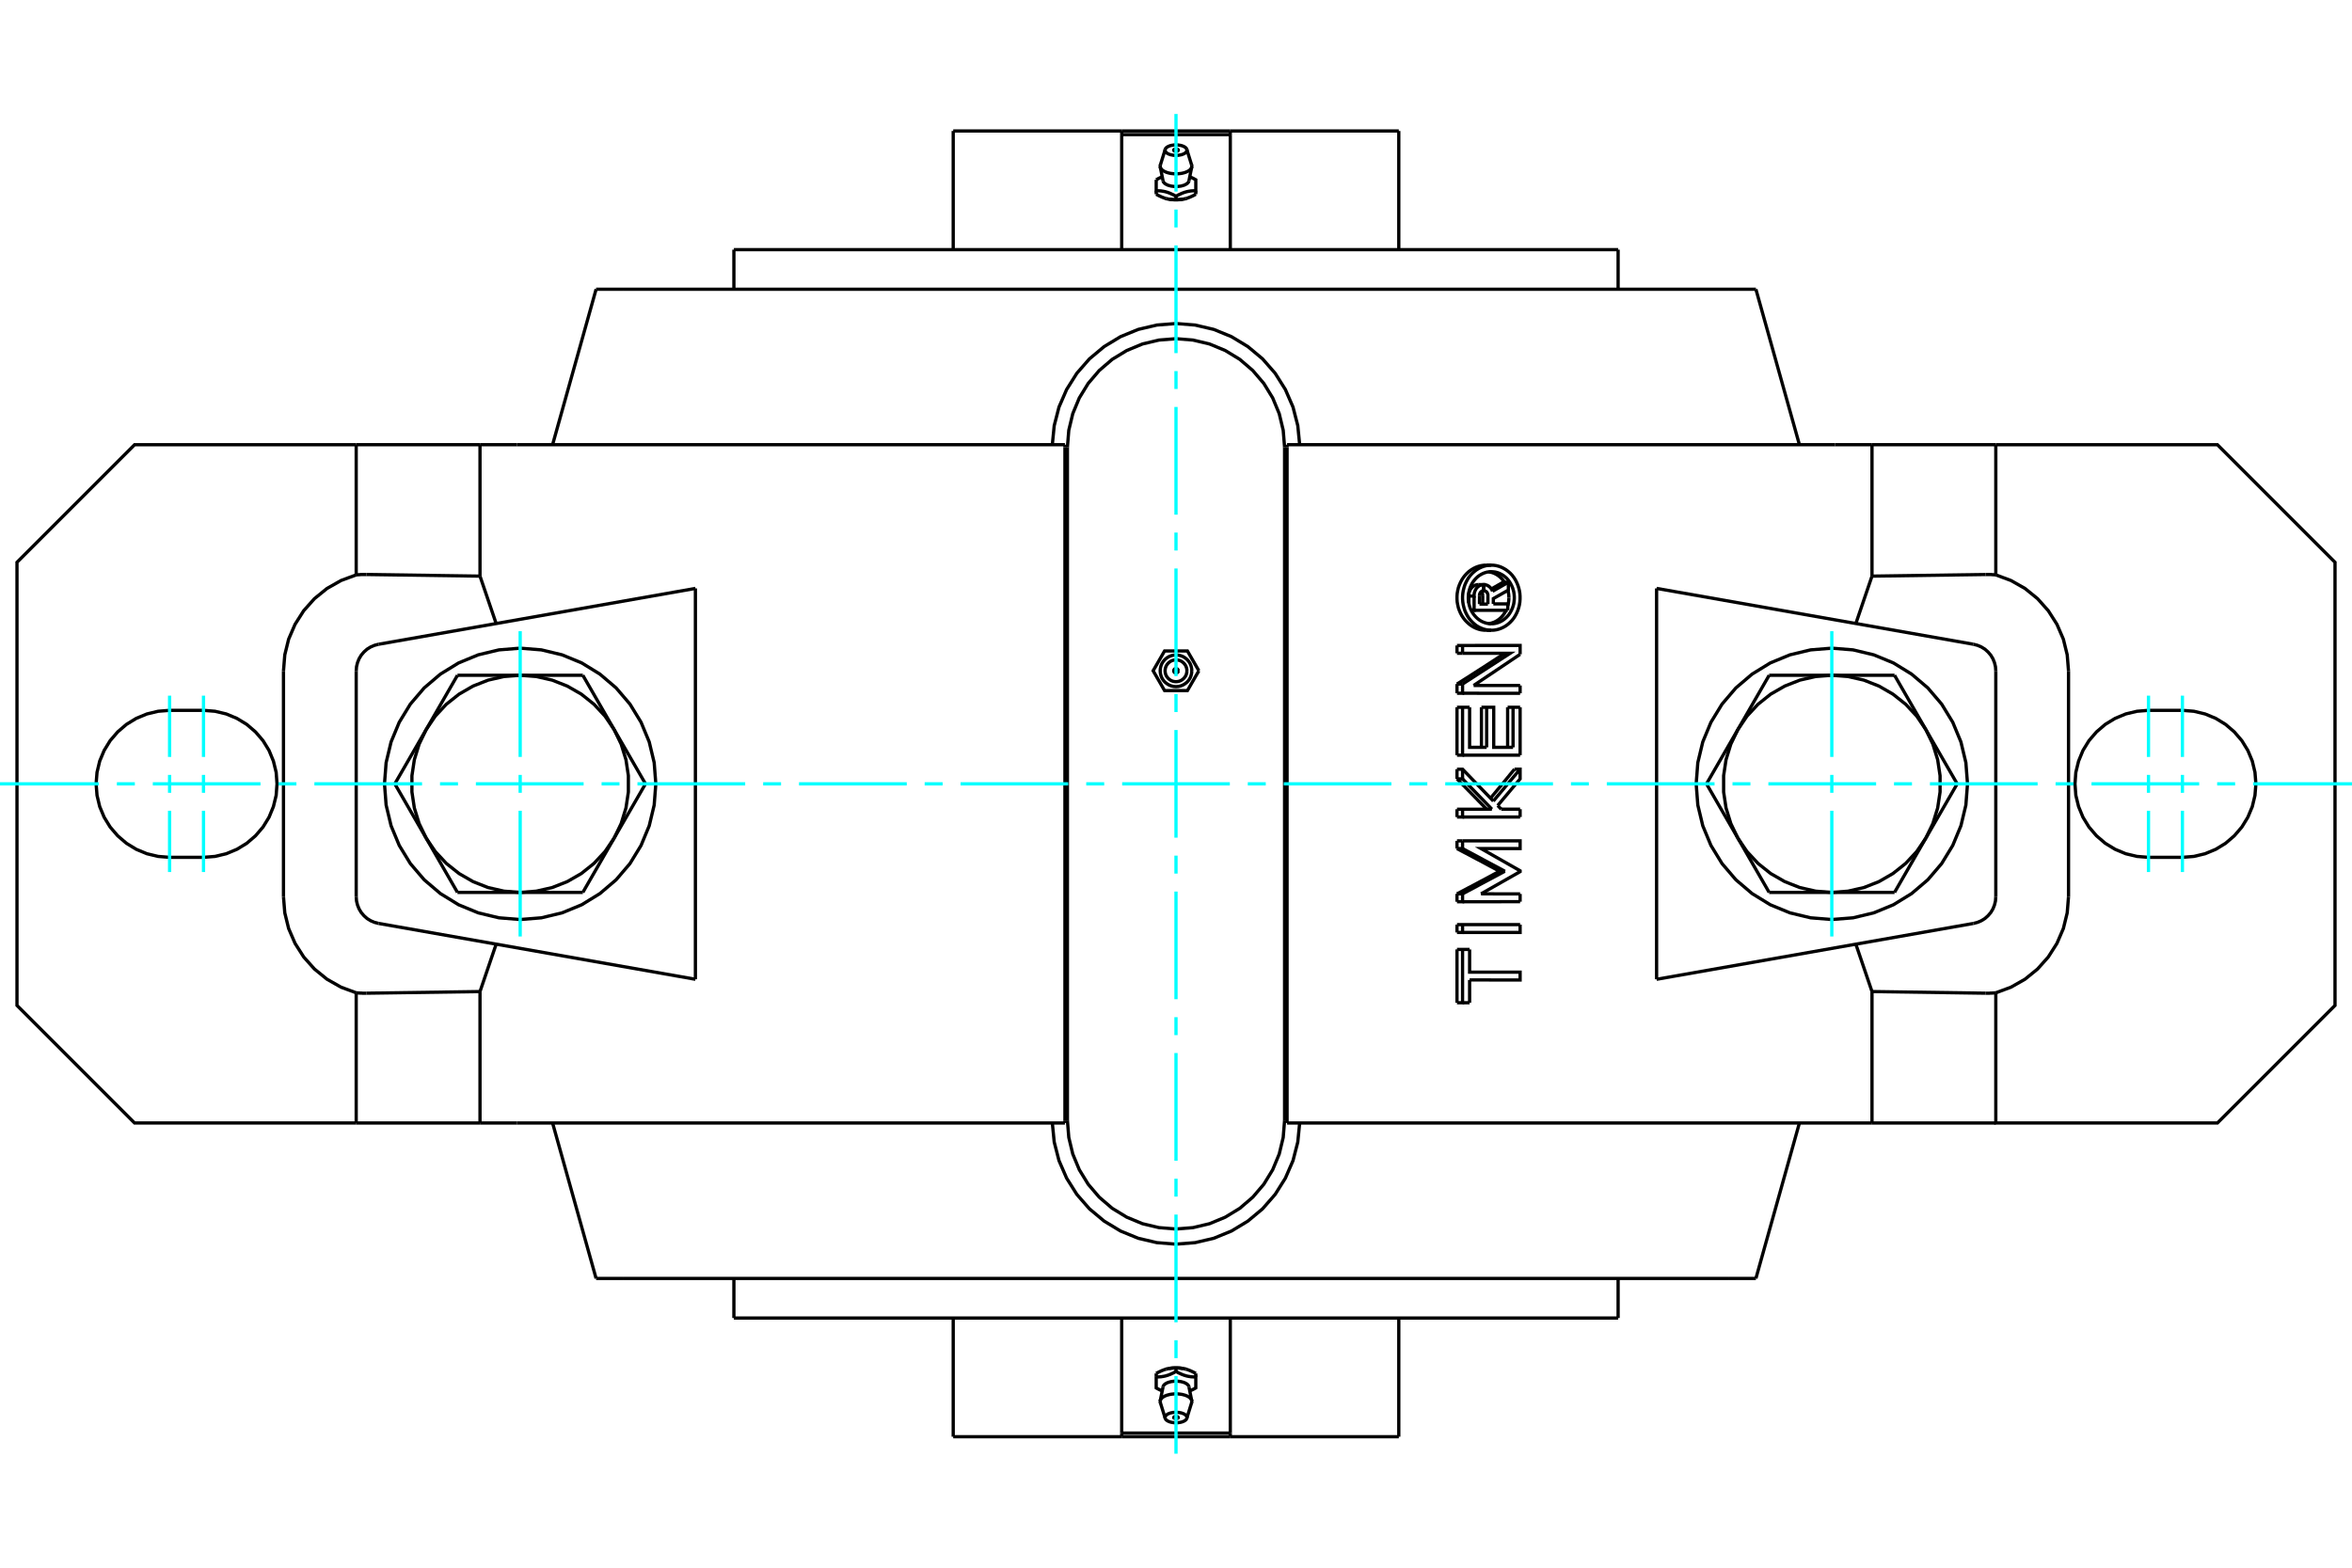 <?xml version="1.0" standalone="no"?>
<!DOCTYPE svg PUBLIC "-//W3C//DTD SVG 1.1//EN"
	"http://www.w3.org/Graphics/SVG/1.1/DTD/svg11.dtd">
<svg xmlns="http://www.w3.org/2000/svg" height="100%" width="100%" viewBox="0 0 36000 24000">
	<rect x="-1800" y="-1200" width="39600" height="26400" style="fill:#FFF"/>
	<g style="fill:none; fill-rule:evenodd" transform="matrix(1 0 0 1 0 0)">
		<g style="fill:none; stroke:#000; stroke-width:50; shape-rendering:geometricPrecision">
			<polyline points="19662,6847 19641,6587 19580,6333 19480,6092 19344,5870 19175,5672 18977,5502 18754,5366 18513,5266 18260,5206 18000,5185 17740,5206 17487,5266 17246,5366 17023,5502 16825,5672 16656,5870 16520,6092 16420,6333 16359,6587 16338,6847"/>
			<line x1="16338" y1="17153" x2="16338" y2="6847"/>
			<polyline points="16338,17153 16359,17413 16420,17667 16520,17908 16656,18130 16825,18328 17023,18498 17246,18634 17487,18734 17740,18794 18000,18815 18260,18794 18513,18734 18754,18634 18977,18498 19175,18328 19344,18130 19480,17908 19580,17667 19641,17413 19662,17153"/>
			<line x1="19662" y1="6847" x2="19662" y2="17153"/>
			<line x1="9533" y1="4428" x2="9124" y2="4428"/>
			<line x1="26467" y1="4428" x2="9533" y2="4428"/>
			<line x1="26876" y1="4428" x2="26467" y2="4428"/>
			<line x1="26467" y1="19572" x2="26876" y2="19572"/>
			<line x1="9533" y1="19572" x2="26467" y2="19572"/>
			<line x1="9124" y1="19572" x2="9533" y2="19572"/>
			<line x1="22645" y1="9248" x2="22774" y2="9248"/>
			<line x1="22645" y1="9118" x2="22645" y2="9248"/>
			<polyline points="22709,9043 22706,9043 22703,9043 22700,9044 22697,9044 22694,9045 22691,9046 22689,9047 22686,9048 22683,9049 22681,9051 22678,9052 22676,9054 22673,9056 22671,9058 22669,9060 22666,9062 22664,9064 22662,9067 22660,9069 22658,9072 22657,9074 22655,9077 22654,9080 22652,9083 22651,9086 22650,9089 22649,9092 22648,9095 22647,9098 22647,9101 22646,9105 22646,9108 22645,9111 22645,9114 22645,9118"/>
			<polyline points="22628,8950 22709,8950 22709,9043"/>
			<polyline points="22481,9126 22481,9118 22481,9111 22482,9103 22482,9096 22483,9088 22485,9081 22486,9073 22488,9066 22490,9058 22493,9051 22496,9044 22499,9037 22503,9030 22506,9023 22510,9017 22515,9011 22519,9005 22524,9000 22528,8995 22533,8990 22539,8985 22544,8980 22550,8976 22556,8972 22562,8968 22568,8965 22575,8962 22581,8959 22588,8956 22595,8954 22602,8953 22608,8952 22615,8951 22622,8950 22628,8950"/>
			<polyline points="22481,9126 22563,9126 22563,9118 22563,9110 22563,9103 22564,9095 22565,9087 22566,9080 22568,9072 22570,9065 22572,9058 22575,9051 22578,9044 22581,9037 22584,9030 22588,9024 22592,9017 22596,9011 22600,9005 22605,9000 22610,8994 22615,8989 22620,8984 22626,8980 22631,8976 22637,8972 22643,8968 22649,8965 22656,8962 22662,8959 22668,8957 22675,8955 22682,8953 22688,8952 22695,8951 22702,8950 22709,8950"/>
			<line x1="22481" y1="9232" x2="22481" y2="9126"/>
			<polyline points="22518,9343 22563,9343 22563,9126"/>
			<line x1="23078" y1="9343" x2="22563" y2="9343"/>
			<line x1="23078" y1="9245" x2="23078" y2="9343"/>
			<line x1="22857" y1="9245" x2="23078" y2="9245"/>
			<line x1="22694" y1="9248" x2="22695" y2="9116"/>
			<line x1="22774" y1="9248" x2="22774" y2="9116"/>
			<polyline points="22695,9116 22694,9114 22694,9112 22694,9110 22694,9109 22694,9107 22694,9105 22693,9103 22693,9101 22693,9099 22692,9097 22692,9096 22691,9094 22691,9092 22690,9090 22690,9088 22689,9087 22688,9085 22688,9083 22687,9081 22686,9080 22685,9078 22684,9076 22683,9075 22682,9073 22681,9072 22680,9070 22679,9069 22678,9067 22677,9066 22676,9065 22675,9063 22674,9062 22672,9061 22671,9060 22670,9059"/>
			<polyline points="22774,9116 22774,9113 22774,9110 22774,9106 22773,9103 22773,9100 22772,9097 22771,9094 22770,9091 22769,9088 22768,9085 22767,9082 22765,9079 22764,9076 22762,9073 22761,9071 22759,9068 22757,9066 22755,9064 22753,9061 22751,9059 22748,9057 22746,9055 22744,9054 22741,9052 22739,9051 22736,9049 22733,9048 22731,9047 22728,9046 22725,9045 22722,9044 22719,9044 22717,9043 22714,9043 22711,9043"/>
			<polyline points="22709,9043 22711,9043 22711,8950"/>
			<polyline points="22709,8950 22711,8950 22716,8950 22721,8950 22726,8951 22730,8951 22735,8952 22740,8953 22745,8955 22750,8956 22754,8958 22759,8959 22764,8961 22768,8963 22772,8966 22777,8968 22781,8971 22785,8974 22790,8976 22794,8980 22798,8983 22801,8986 22805,8990 22809,8993 22812,8997 22816,9001 22819,9005 22822,9009 22826,9014 22828,9018 22831,9023 22834,9027 22837,9032 22839,9037 22841,9042 22843,9047 22845,9052"/>
			<polyline points="22827,9017 22833,9014 22838,9011 22843,9008 22848,9005 22853,9002 22858,8999 22863,8996 22868,8993 22873,8990 22878,8987 22884,8984 22889,8981 22894,8979 22899,8976 22904,8973 22909,8970 22914,8967 22919,8964 22924,8961 22929,8958 22934,8955 22940,8952 22945,8949 22950,8946 22955,8943 22960,8941 22965,8938 22970,8935 22975,8932 22980,8929 22985,8926 22990,8923 22995,8920 23000,8917 23005,8914"/>
			<line x1="22845" y1="9052" x2="23087" y2="8914"/>
			<polyline points="23005,8914 23087,8914 23087,9033 22857,9164 22857,9245"/>
			<polyline points="22301,10828 22386,10828 22494,10828"/>
			<line x1="22301" y1="11561" x2="22301" y2="10828"/>
			<polyline points="22301,11561 22386,11561 22386,10828"/>
			<line x1="23267" y1="11561" x2="22386" y2="11561"/>
			<line x1="23267" y1="10828" x2="23267" y2="11561"/>
			<polyline points="23076,10828 23159,10828 23267,10828"/>
			<line x1="23076" y1="11441" x2="23076" y2="10828"/>
			<line x1="23159" y1="11441" x2="23159" y2="10828"/>
			<polyline points="22494,10828 22494,11441 22755,11441"/>
			<line x1="22675" y1="11441" x2="22675" y2="10828"/>
			<line x1="22755" y1="11441" x2="22755" y2="10828"/>
			<polyline points="22675,10828 22755,10828 22863,10828 22863,11441 23159,11441"/>
			<line x1="22301" y1="12991" x2="22301" y2="12873"/>
			<polyline points="22301,12991 22386,12991 22386,12873"/>
			<line x1="22301" y1="12873" x2="22386" y2="12873"/>
			<polyline points="22952,13338 22934,13328 22915,13318 22897,13308 22879,13298 22860,13288 22842,13278 22824,13269 22805,13259 22787,13249 22768,13239 22750,13229 22731,13219 22713,13209 22694,13199 22676,13189 22657,13179 22639,13169 22620,13160 22601,13150 22583,13140 22564,13130 22545,13120 22527,13110 22508,13100 22489,13090 22470,13080 22452,13070 22433,13061 22414,13051 22395,13041 22376,13031 22357,13021 22339,13011 22320,13001 22301,12991"/>
			<polyline points="22952,13338 23033,13338 22386,12991"/>
			<polyline points="22301,13684 22320,13675 22339,13665 22357,13655 22376,13645 22395,13635 22414,13625 22433,13615 22452,13605 22470,13595 22489,13585 22508,13576 22527,13566 22545,13556 22564,13546 22583,13536 22601,13526 22620,13516 22639,13506 22657,13496 22676,13486 22694,13477 22713,13467 22731,13457 22750,13447 22768,13437 22787,13427 22805,13417 22824,13407 22842,13397 22860,13387 22879,13377 22897,13368 22915,13358 22934,13348 22952,13338"/>
			<polyline points="22301,13684 22386,13684 23033,13338"/>
			<line x1="22301" y1="13805" x2="22301" y2="13684"/>
			<polyline points="22301,13805 22386,13805 22386,13684"/>
			<line x1="23267" y1="13804" x2="22386" y2="13805"/>
			<line x1="23267" y1="13685" x2="23267" y2="13804"/>
			<line x1="22669" y1="13684" x2="23267" y2="13685"/>
			<polyline points="22386,12873 23267,12873 23267,12991 22669,12991 23267,13331 23267,13344 22669,13684"/>
			<polyline points="22301,14535 22386,14535 22494,14535"/>
			<line x1="22301" y1="15351" x2="22301" y2="14535"/>
			<polyline points="22301,15351 22386,15351 22386,14535"/>
			<line x1="22494" y1="15351" x2="22386" y2="15351"/>
			<line x1="22494" y1="15002" x2="22494" y2="15351"/>
			<polyline points="22494,14535 22494,14883 23267,14883 23267,15003 22494,15002"/>
			<polyline points="22301,14155 22386,14155 23267,14155"/>
			<line x1="22301" y1="14275" x2="22301" y2="14155"/>
			<polyline points="22301,14275 22386,14275 22386,14155"/>
			<polyline points="23267,14155 23267,14275 22386,14275"/>
			<polyline points="22301,12389 22386,12389 22835,12388"/>
			<line x1="22301" y1="12508" x2="22301" y2="12389"/>
			<polyline points="22301,12508 22386,12508 22386,12389"/>
			<line x1="23267" y1="12508" x2="22386" y2="12508"/>
			<line x1="23267" y1="12388" x2="23267" y2="12508"/>
			<line x1="22978" y1="12388" x2="23267" y2="12388"/>
			<line x1="22924" y1="12332" x2="22978" y2="12388"/>
			<polyline points="22755,12388 22742,12375 22729,12362 22716,12349 22704,12335 22691,12322 22678,12309 22665,12295 22652,12282 22639,12269 22626,12256 22613,12242 22601,12229 22588,12216 22575,12203 22562,12189 22549,12176 22536,12163 22523,12150 22510,12136 22497,12123 22484,12110 22471,12097 22458,12083 22445,12070 22432,12057 22419,12043 22406,12030 22392,12017 22379,12004 22366,11990 22353,11977 22340,11964 22327,11951 22314,11937 22301,11924"/>
			<line x1="22835" y1="12388" x2="22386" y2="11924"/>
			<line x1="22301" y1="11924" x2="22386" y2="11924"/>
			<line x1="22301" y1="11924" x2="22301" y2="11776"/>
			<line x1="22386" y1="11924" x2="22386" y2="11776"/>
			<polyline points="22301,11776 22386,11776 22857,12264"/>
			<polyline points="22815,12219 22825,12207 22836,12194 22846,12181 22857,12168 22868,12156 22878,12143 22889,12130 22899,12118 22910,12105 22920,12092 22931,12080 22941,12067 22952,12054 22962,12042 22973,12029 22983,12016 22994,12004 23004,11991 23015,11978 23025,11966 23036,11953 23046,11940 23056,11928 23067,11915 23077,11902 23088,11890 23098,11877 23108,11864 23119,11851 23129,11839 23140,11826 23150,11813 23160,11801 23171,11788 23181,11775"/>
			<line x1="22857" y1="12264" x2="23267" y2="11775"/>
			<polyline points="23181,11775 23267,11775 23267,11924 22924,12332"/>
			<line x1="22301" y1="10613" x2="22301" y2="10472"/>
			<polyline points="22301,10613 22386,10613 22386,10472"/>
			<line x1="22301" y1="10472" x2="22386" y2="10472"/>
			<line x1="23267" y1="10614" x2="22386" y2="10613"/>
			<line x1="23267" y1="10494" x2="23267" y2="10614"/>
			<line x1="22556" y1="10494" x2="23267" y2="10494"/>
			<line x1="23267" y1="10017" x2="22556" y2="10494"/>
			<polyline points="22301,10472 22322,10459 22343,10446 22365,10432 22386,10419 22407,10405 22428,10392 22450,10378 22471,10365 22492,10351 22513,10338 22534,10324 22555,10311 22576,10297 22597,10284 22618,10270 22639,10257 22660,10243 22681,10230 22702,10217 22723,10203 22744,10190 22764,10176 22785,10163 22806,10149 22827,10136 22847,10122 22868,10109 22889,10095 22909,10082 22930,10068 22951,10055 22971,10041 22992,10028 23012,10014 23033,10001"/>
			<polyline points="22386,10472 23115,10001 22386,10001"/>
			<line x1="22301" y1="10001" x2="22386" y2="10001"/>
			<line x1="22301" y1="10001" x2="22301" y2="9882"/>
			<line x1="22386" y1="10001" x2="22386" y2="9882"/>
			<polyline points="22301,9882 22386,9882 23267,9881 23267,10017"/>
			<polyline points="22826,9649 22866,9647 22905,9641 22943,9631 22981,9617 23017,9600 23052,9579 23085,9554 23116,9526 23145,9495 23171,9462 23194,9425 23214,9387 23231,9347 23245,9305 23256,9262 23263,9218 23266,9173 23266,9128 23263,9084 23256,9040 23245,8997 23231,8955 23214,8915 23194,8876 23171,8840 23145,8806 23116,8775 23085,8748 23052,8723 23017,8702 22981,8684 22943,8670 22905,8660 22866,8654 22826,8652 22787,8654 22748,8660 22709,8670 22672,8684 22635,8702 22600,8723 22568,8748 22537,8775 22508,8806 22482,8840 22459,8876 22439,8915 22421,8955 22408,8997 22397,9040 22390,9084 22386,9128 22386,9173 22390,9218 22397,9262 22408,9305 22421,9347 22439,9387 22459,9425 22482,9462 22508,9495 22537,9526 22568,9554 22600,9579 22635,9600 22672,9617 22709,9631 22748,9641 22787,9647 22826,9649"/>
			<polyline points="22747,9649 22708,9647 22669,9642 22630,9632 22591,9618 22554,9600 22518,9578 22485,9553 22454,9525 22426,9496 22400,9463 22376,9427 22355,9388 22337,9347 22322,9304 22312,9260 22304,9216 22301,9172 22301,9129 22304,9085 22312,9041 22322,8997 22337,8955 22355,8914 22376,8875 22400,8839 22426,8806 22454,8776 22485,8748 22518,8724 22554,8702 22591,8684 22630,8670 22669,8660 22708,8654 22747,8652"/>
			<polyline points="22826,9550 22858,9548 22889,9543 22920,9535 22950,9524 22979,9510 23007,9493 23033,9473 23058,9451 23081,9426 23102,9399 23120,9370 23136,9340 23150,9308 23161,9274 23170,9240 23175,9204 23178,9169 23178,9133 23175,9097 23170,9062 23161,9028 23150,8994 23136,8962 23120,8931 23102,8902 23081,8875 23058,8850 23033,8828 23007,8808 22979,8792 22950,8777 22920,8766 22889,8758 22858,8754 22826,8752 22795,8754 22763,8758 22733,8766 22703,8777 22673,8792 22646,8808 22619,8828 22595,8850 22572,8875 22551,8902 22532,8931 22516,8962 22502,8994 22491,9028 22483,9062 22477,9097 22474,9133 22474,9169 22477,9204 22483,9240 22491,9274 22502,9308 22516,9340 22532,9370 22551,9399 22572,9426 22595,9451 22619,9473 22646,9493 22673,9510 22703,9524 22733,9535 22763,9543 22795,9548 22826,9550"/>
			<polyline points="23078,9274 23079,9271 23080,9267 23081,9264 23082,9260 23083,9257 23083,9253 23084,9250 23085,9246 23086,9243 23087,9239 23087,9236 23088,9232 23088,9228 23089,9225 23090,9221 23090,9218 23091,9214 23091,9211 23092,9207 23092,9204 23092,9200 23093,9196 23093,9193 23093,9189 23094,9186 23094,9182 23094,9179 23094,9175 23095,9172 23095,9168 23095,9165 23095,9161 23095,9158 23095,9154 23095,9151"/>
			<polyline points="22786,9547 22796,9546 22805,9544 22815,9542 22824,9540 22834,9537 22843,9534 22852,9531 22861,9528 22871,9524 22880,9520 22889,9515 22897,9511 22906,9506 22915,9501 22923,9495 22931,9490 22939,9484 22947,9478 22955,9471 22962,9465 22970,9458 22977,9451 22984,9444 22990,9437 22997,9429 23003,9422 23009,9414 23015,9406 23021,9397 23027,9389 23032,9380 23038,9371 23043,9362 23048,9352 23053,9343"/>
			<polyline points="23028,8914 23023,8907 23018,8900 23013,8892 23007,8886 23002,8879 22997,8872 22991,8866 22985,8860 22980,8853 22974,8847 22967,8841 22961,8836 22955,8830 22948,8825 22941,8819 22934,8814 22927,8809 22920,8804 22913,8800 22905,8795 22898,8791 22890,8787 22883,8783 22875,8780 22867,8776 22859,8773 22851,8770 22843,8767 22835,8765 22827,8763 22819,8761 22811,8759 22803,8757 22795,8756 22786,8755"/>
			<polyline points="23095,9151 23095,9148 23095,9144 23095,9141 23095,9138 23095,9135 23095,9131 23095,9128 23094,9125 23094,9122 23094,9118 23094,9115 23093,9112 23093,9109 23093,9105 23093,9102 23092,9099 23092,9096 23091,9092 23091,9089 23090,9086 23090,9082 23089,9079 23089,9076 23088,9073 23088,9069 23087,9066 23087,9063 23086,9059 23085,9056 23085,9053 23084,9050 23083,9046 23082,9043 23081,9040 23081,9037"/>
			<line x1="27079" y1="13662" x2="26600" y2="12831"/>
			<line x1="28038" y1="13662" x2="27079" y2="13662"/>
			<polyline points="26600,12831 26739,13036 26908,13218 27102,13373 27318,13497 27549,13588 27791,13643 28038,13662"/>
			<line x1="29477" y1="12831" x2="28998" y2="13662"/>
			<polyline points="28038,13662 28286,13643 28528,13588 28759,13497 28974,13373 29169,13218 29338,13036 29477,12831"/>
			<line x1="28998" y1="13662" x2="28038" y2="13662"/>
			<line x1="26120" y1="12000" x2="26600" y2="11169"/>
			<line x1="26600" y1="12831" x2="26120" y2="12000"/>
			<polyline points="26600,11169 26492,11393 26419,11630 26382,11876 26382,12124 26419,12370 26492,12607 26600,12831"/>
			<line x1="27079" y1="10338" x2="28038" y2="10338"/>
			<line x1="26600" y1="11169" x2="27079" y2="10338"/>
			<polyline points="28038,10338 27791,10357 27549,10412 27318,10503 27102,10627 26908,10782 26739,10964 26600,11169"/>
			<line x1="29477" y1="11169" x2="29957" y2="12000"/>
			<polyline points="29477,12831 29585,12607 29658,12370 29695,12124 29695,11876 29658,11630 29585,11393 29477,11169"/>
			<line x1="29957" y1="12000" x2="29477" y2="12831"/>
			<line x1="28038" y1="10338" x2="28998" y2="10338"/>
			<polyline points="29477,11169 29338,10964 29169,10782 28974,10627 28759,10503 28528,10412 28286,10357 28038,10338"/>
			<line x1="28998" y1="10338" x2="29477" y2="11169"/>
			<line x1="8921" y1="10338" x2="9400" y2="11169"/>
			<line x1="7962" y1="10338" x2="8921" y2="10338"/>
			<polyline points="9400,11169 9261,10964 9092,10782 8898,10627 8682,10503 8451,10412 8209,10357 7962,10338"/>
			<line x1="6523" y1="11169" x2="7002" y2="10338"/>
			<polyline points="7962,10338 7714,10357 7472,10412 7241,10503 7026,10627 6831,10782 6662,10964 6523,11169"/>
			<line x1="7002" y1="10338" x2="7962" y2="10338"/>
			<line x1="9880" y1="12000" x2="9400" y2="12831"/>
			<line x1="9400" y1="11169" x2="9880" y2="12000"/>
			<polyline points="9400,12831 9508,12607 9581,12370 9618,12124 9618,11876 9581,11630 9508,11393 9400,11169"/>
			<line x1="8921" y1="13662" x2="7962" y2="13662"/>
			<line x1="9400" y1="12831" x2="8921" y2="13662"/>
			<polyline points="7962,13662 8209,13643 8451,13588 8682,13497 8898,13373 9092,13218 9261,13036 9400,12831"/>
			<line x1="6523" y1="12831" x2="6043" y2="12000"/>
			<polyline points="6523,11169 6415,11393 6342,11630 6305,11876 6305,12124 6342,12370 6415,12607 6523,12831"/>
			<line x1="6043" y1="12000" x2="6523" y2="11169"/>
			<line x1="7962" y1="13662" x2="7002" y2="13662"/>
			<polyline points="6523,12831 6662,13036 6831,13218 7026,13373 7241,13497 7472,13588 7714,13643 7962,13662"/>
			<line x1="7002" y1="13662" x2="6523" y2="12831"/>
			<polyline points="30115,12000 30090,11675 30014,11358 29889,11057 29719,10779 29507,10531 29259,10320 28981,10149 28680,10025 28363,9949 28038,9923 27714,9949 27397,10025 27096,10149 26818,10320 26570,10531 26358,10779 26188,11057 26063,11358 25987,11675 25962,12000 25987,12325 26063,12642 26188,12943 26358,13221 26570,13469 26818,13680 27096,13851 27397,13975 27714,14051 28038,14077 28363,14051 28680,13975 28981,13851 29259,13680 29507,13469 29719,13221 29889,12943 30014,12642 30090,12325 30115,12000"/>
			<polyline points="10038,12000 10013,11675 9937,11358 9812,11057 9642,10779 9430,10531 9182,10320 8904,10149 8603,10025 8286,9949 7962,9923 7637,9949 7320,10025 7019,10149 6741,10320 6493,10531 6281,10779 6111,11057 5986,11358 5910,11675 5885,12000 5910,12325 5986,12642 6111,12943 6281,13221 6493,13469 6741,13680 7019,13851 7320,13975 7637,14051 7962,14077 8286,14051 8603,13975 8904,13851 9182,13680 9430,13469 9642,13221 9812,12943 9937,12642 10013,12325 10038,12000"/>
			<polyline points="5607,8795 5603,8795 5598,8795 5594,8795 5589,8795 5585,8795 5580,8795 5576,8795 5571,8795 5567,8795 5563,8795 5558,8795 5554,8795 5549,8795 5545,8795 5540,8796 5536,8796 5532,8796 5527,8796 5523,8796 5518,8796 5514,8797 5509,8797 5505,8797 5501,8797 5496,8798 5492,8798 5487,8798 5483,8798 5478,8799 5474,8799 5470,8799 5465,8800 5461,8800 5456,8800 5452,8801"/>
			<line x1="7347" y1="8820" x2="5607" y2="8795"/>
			<line x1="7347" y1="6808" x2="7347" y2="8820"/>
			<line x1="7347" y1="6808" x2="5452" y2="6808"/>
			<line x1="5452" y1="8801" x2="5452" y2="6808"/>
			<polyline points="30548,8801 30544,8800 30539,8800 30535,8800 30530,8799 30526,8799 30522,8799 30517,8798 30513,8798 30508,8798 30504,8798 30499,8797 30495,8797 30491,8797 30486,8797 30482,8796 30477,8796 30473,8796 30468,8796 30464,8796 30460,8796 30455,8795 30451,8795 30446,8795 30442,8795 30437,8795 30433,8795 30429,8795 30424,8795 30420,8795 30415,8795 30411,8795 30406,8795 30402,8795 30397,8795 30393,8795"/>
			<line x1="30548" y1="6808" x2="30548" y2="8801"/>
			<line x1="30548" y1="6808" x2="28653" y2="6808"/>
			<line x1="28653" y1="8820" x2="28653" y2="6808"/>
			<line x1="30393" y1="8795" x2="28653" y2="8820"/>
			<polyline points="31661,10272 31641,10025 31582,9785 31484,9558 31351,9349 31187,9165 30995,9009 30780,8887 30548,8801"/>
			<line x1="31661" y1="13728" x2="31661" y2="10272"/>
			<polyline points="30548,15199 30780,15113 30995,14991 31187,14835 31351,14651 31484,14442 31582,14215 31641,13975 31661,13728"/>
			<polyline points="30548,15199 30548,17192 33940,17192 35740,15392 35740,8608 33940,6808 30548,6808"/>
			<line x1="33404" y1="13125" x2="32885" y2="13125"/>
			<polyline points="32885,10875 32709,10889 32537,10930 32374,10998 32223,11090 32089,11205 31974,11339 31882,11489 31815,11652 31773,11824 31760,12000 31773,12176 31815,12348 31882,12511 31974,12661 32089,12795 32223,12910 32374,13002 32537,13070 32709,13111 32885,13125"/>
			<line x1="32885" y1="10875" x2="33404" y2="10875"/>
			<polyline points="33404,13125 33580,13111 33751,13070 33915,13002 34065,12910 34199,12795 34314,12661 34406,12511 34474,12348 34515,12176 34529,12000 34515,11824 34474,11652 34406,11489 34314,11339 34199,11205 34065,11090 33915,10998 33751,10930 33580,10889 33404,10875"/>
			<line x1="28653" y1="8820" x2="28406" y2="9545"/>
			<polyline points="30393,15205 30397,15205 30402,15205 30406,15205 30411,15205 30415,15205 30420,15205 30424,15205 30429,15205 30433,15205 30437,15205 30442,15205 30446,15205 30451,15205 30455,15205 30460,15204 30464,15204 30468,15204 30473,15204 30477,15204 30482,15204 30486,15203 30491,15203 30495,15203 30499,15203 30504,15202 30508,15202 30513,15202 30517,15202 30522,15201 30526,15201 30530,15201 30535,15200 30539,15200 30544,15200 30548,15199"/>
			<line x1="28653" y1="15180" x2="30393" y2="15205"/>
			<line x1="28653" y1="17192" x2="28653" y2="15180"/>
			<line x1="28653" y1="17192" x2="30548" y2="17192"/>
			<polyline points="5452,15199 5456,15200 5461,15200 5465,15200 5470,15201 5474,15201 5478,15201 5483,15202 5487,15202 5492,15202 5496,15202 5501,15203 5505,15203 5509,15203 5514,15203 5518,15204 5523,15204 5527,15204 5532,15204 5536,15204 5540,15204 5545,15205 5549,15205 5554,15205 5558,15205 5563,15205 5567,15205 5571,15205 5576,15205 5580,15205 5585,15205 5589,15205 5594,15205 5598,15205 5603,15205 5607,15205"/>
			<line x1="5452" y1="17192" x2="5452" y2="15199"/>
			<line x1="5452" y1="17192" x2="7347" y2="17192"/>
			<line x1="7347" y1="15180" x2="7347" y2="17192"/>
			<line x1="5607" y1="15205" x2="7347" y2="15180"/>
			<polyline points="5452,6808 2060,6808 260,8608 260,15392 2060,17192 5452,17192"/>
			<polyline points="4339,13728 4359,13975 4418,14215 4516,14442 4649,14651 4813,14835 5005,14991 5220,15113 5452,15199"/>
			<line x1="4339" y1="10272" x2="4339" y2="13728"/>
			<polyline points="5452,8801 5220,8887 5005,9009 4813,9165 4649,9349 4516,9558 4418,9785 4359,10025 4339,10272"/>
			<line x1="3115" y1="13125" x2="2596" y2="13125"/>
			<polyline points="2596,10875 2420,10889 2249,10930 2085,10998 1935,11090 1801,11205 1686,11339 1594,11489 1526,11652 1485,11824 1471,12000 1485,12176 1526,12348 1594,12511 1686,12661 1801,12795 1935,12910 2085,13002 2249,13070 2420,13111 2596,13125"/>
			<line x1="2596" y1="10875" x2="3115" y2="10875"/>
			<polyline points="3115,13125 3291,13111 3463,13070 3626,13002 3777,12910 3911,12795 4026,12661 4118,12511 4185,12348 4227,12176 4240,12000 4227,11824 4185,11652 4118,11489 4026,11339 3911,11205 3777,11090 3626,10998 3463,10930 3291,10889 3115,10875"/>
			<line x1="7347" y1="15180" x2="7594" y2="14455"/>
			<line x1="7914" y1="17192" x2="7347" y2="17192"/>
			<polyline points="28653,17192 28086,17192 19700,17192"/>
			<line x1="16300" y1="17192" x2="7914" y2="17192"/>
			<polyline points="19700,6847 19700,17153 19700,17154 19700,17156 19700,17157 19700,17158 19700,17159 19700,17160 19700,17161 19700,17162 19700,17163 19700,17164 19700,17166 19700,17167 19700,17168 19700,17169 19700,17170 19700,17171 19700,17172 19700,17173 19700,17174 19700,17176 19700,17177 19700,17178 19700,17179 19700,17180 19700,17181 19700,17182 19700,17183 19700,17184 19700,17186 19700,17187 19700,17188 19700,17189 19700,17190 19700,17191 19700,17192"/>
			<polyline points="16300,17192 16300,17191 16300,17190 16300,17189 16300,17188 16300,17187 16300,17186 16300,17184 16300,17183 16300,17182 16300,17181 16300,17180 16300,17179 16300,17178 16300,17177 16300,17176 16300,17174 16300,17173 16300,17172 16300,17171 16300,17170 16300,17169 16300,17168 16300,17167 16300,17166 16300,17164 16300,17163 16300,17162 16300,17161 16300,17160 16300,17159 16300,17158 16300,17157 16300,17156 16300,17154 16300,17153"/>
			<polyline points="16107,17192 16136,17484 16209,17768 16326,18037 16482,18285 16675,18506 16900,18694 17151,18846 17422,18957 17708,19024 18000,19047 18292,19024 18578,18957 18849,18846 19100,18694 19325,18506 19518,18285 19674,18037 19791,17768 19864,17484 19893,17192"/>
			<polyline points="19893,6808 19864,6516 19791,6232 19674,5963 19518,5715 19325,5494 19100,5306 18849,5154 18578,5043 18292,4976 18000,4953 17708,4976 17422,5043 17151,5154 16900,5306 16675,5494 16482,5715 16326,5963 16209,6232 16136,6516 16107,6808"/>
			<polyline points="19700,6808 19700,6809 19700,6810 19700,6811 19700,6812 19700,6813 19700,6814 19700,6816 19700,6817 19700,6818 19700,6819 19700,6820 19700,6821 19700,6822 19700,6823 19700,6824 19700,6826 19700,6827 19700,6828 19700,6829 19700,6830 19700,6831 19700,6832 19700,6833 19700,6834 19700,6836 19700,6837 19700,6838 19700,6839 19700,6840 19700,6841 19700,6842 19700,6843 19700,6844 19700,6846 19700,6847"/>
			<polyline points="16300,6847 16300,6846 16300,6844 16300,6843 16300,6842 16300,6841 16300,6840 16300,6839 16300,6838 16300,6837 16300,6836 16300,6834 16300,6833 16300,6832 16300,6831 16300,6830 16300,6829 16300,6828 16300,6827 16300,6826 16300,6824 16300,6823 16300,6822 16300,6821 16300,6820 16300,6819 16300,6818 16300,6817 16300,6816 16300,6814 16300,6813 16300,6812 16300,6811 16300,6810 16300,6809 16300,6808"/>
			<line x1="16300" y1="17153" x2="16300" y2="6847"/>
			<line x1="7914" y1="6808" x2="16300" y2="6808"/>
			<line x1="10644" y1="14992" x2="10644" y2="9008"/>
			<line x1="8458" y1="6808" x2="9124" y2="4428"/>
			<line x1="27542" y1="17192" x2="26876" y2="19572"/>
			<line x1="27542" y1="6808" x2="26876" y2="4428"/>
			<line x1="8458" y1="17192" x2="9124" y2="19572"/>
			<line x1="28086" y1="6808" x2="28653" y2="6808"/>
			<line x1="7594" y1="9545" x2="7347" y2="8820"/>
			<line x1="7347" y1="6808" x2="7914" y2="6808"/>
			<line x1="25356" y1="9008" x2="25356" y2="14992"/>
			<line x1="30205" y1="14137" x2="25356" y2="14992"/>
			<polyline points="30205,14137 30267,14121 30326,14096 30381,14062 30429,14019 30471,13970 30504,13915 30528,13855 30543,13793 30548,13728"/>
			<line x1="30548" y1="10272" x2="30548" y2="13728"/>
			<polyline points="30548,10272 30543,10207 30528,10145 30504,10085 30471,10030 30429,9981 30381,9938 30326,9904 30267,9879 30205,9863"/>
			<line x1="25356" y1="9008" x2="30205" y2="9863"/>
			<line x1="5795" y1="9863" x2="10644" y2="9008"/>
			<polyline points="5795,9863 5733,9879 5674,9904 5619,9938 5571,9981 5529,10030 5496,10085 5472,10145 5457,10207 5452,10272"/>
			<line x1="5452" y1="13728" x2="5452" y2="10272"/>
			<polyline points="5452,13728 5457,13793 5472,13855 5496,13915 5529,13970 5571,14019 5619,14062 5674,14096 5733,14121 5795,14137"/>
			<line x1="10644" y1="14992" x2="5795" y2="14137"/>
			<line x1="19700" y1="6808" x2="28086" y2="6808"/>
			<line x1="28406" y1="14455" x2="28653" y2="15180"/>
			<line x1="24767" y1="20178" x2="11233" y2="20178"/>
			<polyline points="18029,2290 18030,2291 18031,2292 18032,2292 18033,2293 18033,2294 18034,2295 18034,2296 18035,2297 18035,2298 18035,2299 18034,2300 18034,2301 18034,2302 18033,2303 18033,2304 18032,2305 18031,2306 18030,2307 18029,2308 18027,2309 18026,2310 18025,2310 18023,2311 18022,2312 18020,2312 18018,2313 18016,2313 18014,2314 18012,2314 18010,2315 18008,2315 18006,2315 18004,2315 18002,2315 18000,2315 17998,2315 17996,2315 17994,2315 17992,2315 17990,2315 17988,2314 17986,2314 17984,2313 17982,2313 17980,2312 17978,2312 17977,2311 17975,2310 17974,2310 17973,2309 17971,2308 17970,2307 17969,2306 17968,2305 17967,2304 17967,2303 17966,2302 17966,2301 17966,2300 17965,2299 17965,2298 17965,2297 17966,2296 17966,2295 17967,2294 17967,2293 17968,2292 17969,2292 17970,2291 17971,2290"/>
			<polyline points="17789,2707 17787,2708 17784,2709 17782,2710 17779,2711 17777,2712 17775,2713 17772,2714 17770,2715 17767,2716 17765,2717 17762,2718 17759,2720 17757,2721 17754,2722 17752,2723 17749,2725 17747,2726 17744,2727 17741,2728 17739,2730 17736,2731 17733,2732 17731,2734 17728,2735 17725,2737 17723,2738 17720,2740 17717,2741 17714,2743 17711,2744 17709,2746 17706,2747 17703,2749 17700,2750 17697,2752"/>
			<polyline points="17802,2769 17804,2777 17808,2785 17813,2793 17819,2800 17827,2807 17836,2814 17846,2820 17857,2826 17869,2832 17882,2837 17896,2841 17911,2845 17926,2849 17942,2851 17958,2853 17975,2855 17992,2855 18008,2855 18025,2855 18042,2853 18058,2851 18074,2849 18089,2845 18104,2841 18118,2837 18131,2832 18143,2826 18154,2820 18164,2814 18173,2807 18181,2800 18187,2793 18192,2785 18196,2777 18198,2769"/>
			<polyline points="17697,2752 17697,2920 17707,2920 17717,2920 17726,2920 17735,2921 17744,2921 17753,2922 17762,2922 17771,2923 17779,2924 17788,2926 17796,2927 17804,2928 17812,2930 17820,2931 17828,2933 17837,2935 17845,2937 17853,2940 17861,2942 17869,2944 17877,2947 17885,2950 17893,2953 17901,2956 17910,2959 17918,2963 17927,2967 17935,2971 17944,2975 17953,2979 17962,2983 17971,2988 17980,2993 17990,2999 18000,3004 18010,2999 18020,2993 18029,2988 18038,2983 18047,2979 18056,2975 18065,2971 18073,2967 18082,2963 18090,2959 18099,2956 18107,2953 18115,2950 18123,2947 18131,2944 18139,2942 18147,2940 18155,2937 18163,2935 18172,2933 18180,2931 18188,2930 18196,2928 18204,2927 18212,2926 18221,2924 18229,2923 18238,2922 18247,2922 18256,2921 18265,2921 18274,2920 18283,2920 18293,2920 18303,2920 18303,2752 18300,2750 18297,2749 18294,2747 18291,2746 18289,2744 18286,2743 18283,2741 18280,2740 18277,2738 18275,2737 18272,2735 18269,2734 18267,2732 18264,2731 18261,2730 18259,2728 18256,2727 18253,2726 18251,2725 18248,2723 18246,2722 18243,2721 18241,2720 18238,2718 18235,2717 18233,2716 18230,2715 18228,2714 18225,2713 18223,2712 18221,2711 18218,2710 18216,2709 18213,2708 18211,2707"/>
			<line x1="18303" y1="2920" x2="18303" y2="2974"/>
			<polyline points="18098,3051 18095,3052 18092,3052 18090,3052 18087,3053 18085,3053 18082,3053 18079,3054 18077,3054 18074,3054 18071,3055 18069,3055 18066,3055 18063,3056 18061,3056 18058,3056 18055,3056 18052,3056 18050,3057 18047,3057 18044,3057 18041,3057 18038,3057 18036,3057 18033,3057 18030,3058 18027,3058 18024,3058 18021,3058 18018,3058 18015,3058 18012,3058 18009,3058 18006,3058 18003,3058 18000,3058"/>
			<polyline points="18151,3039 18150,3040 18148,3040 18147,3041 18145,3041 18144,3042 18142,3042 18141,3042 18139,3043 18138,3043 18136,3043 18135,3044 18133,3044 18132,3045 18130,3045 18129,3045 18127,3046 18125,3046 18124,3046 18122,3047 18121,3047 18119,3047 18118,3048 18116,3048 18115,3048 18113,3048 18112,3049 18110,3049 18109,3049 18107,3050 18105,3050 18104,3050 18102,3050 18101,3051 18099,3051 18098,3051"/>
			<polyline points="18303,2974 18298,2977 18293,2979 18288,2982 18283,2985 18279,2987 18274,2990 18269,2992 18265,2994 18260,2997 18256,2999 18251,3001 18247,3003 18242,3005 18238,3007 18234,3009 18229,3011 18225,3013 18221,3015 18217,3017 18212,3018 18208,3020 18204,3022 18200,3023 18196,3025 18192,3026 18188,3028 18184,3029 18180,3031 18176,3032 18172,3033 18168,3035 18163,3036 18159,3037 18155,3038 18151,3039"/>
			<line x1="18000" y1="3004" x2="18000" y2="3058"/>
			<polyline points="17902,3051 17901,3051 17899,3051 17898,3050 17896,3050 17895,3050 17893,3050 17891,3049 17890,3049 17888,3049 17887,3048 17885,3048 17884,3048 17882,3048 17881,3047 17879,3047 17878,3047 17876,3046 17875,3046 17873,3046 17871,3045 17870,3045 17868,3045 17867,3044 17865,3044 17864,3043 17862,3043 17861,3043 17859,3042 17858,3042 17856,3042 17855,3041 17853,3041 17852,3040 17850,3040 17849,3039"/>
			<polyline points="18000,3058 17997,3058 17994,3058 17991,3058 17988,3058 17985,3058 17982,3058 17979,3058 17976,3058 17973,3058 17970,3058 17967,3057 17964,3057 17962,3057 17959,3057 17956,3057 17953,3057 17950,3057 17948,3056 17945,3056 17942,3056 17939,3056 17937,3056 17934,3055 17931,3055 17929,3055 17926,3054 17923,3054 17921,3054 17918,3053 17915,3053 17913,3053 17910,3052 17908,3052 17905,3052 17902,3051"/>
			<polyline points="18096,3052 18090,3052 18085,3053 18080,3054 18075,3055 18069,3055 18064,3056 18058,3056 18053,3057 18048,3057 18042,3058 18037,3058 18031,3058 18026,3058 18020,3059 18015,3059 18009,3059 18004,3059 17998,3059 17993,3059 17987,3059 17982,3059 17976,3059 17971,3058 17965,3058 17960,3058 17955,3057 17949,3057 17944,3056 17938,3056 17933,3055 17928,3055 17922,3054 17917,3053 17912,3053 17906,3052"/>
			<polyline points="17849,3039 17845,3038 17841,3037 17837,3036 17832,3035 17828,3033 17824,3032 17820,3031 17816,3029 17812,3028 17808,3026 17804,3025 17800,3023 17796,3022 17792,3020 17788,3018 17783,3017 17779,3015 17775,3013 17771,3011 17766,3009 17762,3007 17758,3005 17753,3003 17749,3001 17744,2999 17740,2997 17735,2994 17731,2992 17726,2990 17721,2987 17717,2985 17712,2982 17707,2979 17702,2977 17697,2974"/>
			<line x1="17697" y1="2920" x2="17697" y2="2974"/>
			<polyline points="18241,2556 18241,2555 18241,2554 18242,2553 18242,2553 18242,2552 18242,2551 18242,2550 18242,2549 18242,2549 18242,2548 18242,2547 18242,2546 18242,2545 18242,2545 18242,2544 18242,2543 18242,2542 18242,2541 18242,2540 18242,2540 18242,2539 18242,2538 18242,2537 18242,2536 18242,2536 18241,2535 18241,2534 18241,2533 18241,2532 18241,2532 18241,2531 18240,2530 18240,2529 18240,2528 18240,2528"/>
			<polyline points="17759,2556 17762,2566 17766,2575 17772,2584 17780,2594 17789,2602 17800,2611 17813,2618 17826,2626 17841,2632 17857,2639 17874,2644 17892,2649 17910,2653 17930,2656 17949,2658 17969,2660 17990,2661 18010,2661 18031,2660 18051,2658 18070,2656 18090,2653 18108,2649 18126,2644 18143,2639 18159,2632 18174,2626 18187,2618 18200,2611 18211,2602 18220,2594 18228,2584 18234,2575 18238,2566 18241,2556"/>
			<polyline points="17760,2528 17760,2528 17760,2529 17760,2530 17759,2531 17759,2532 17759,2532 17759,2533 17759,2534 17759,2535 17758,2536 17758,2536 17758,2537 17758,2538 17758,2539 17758,2540 17758,2540 17758,2541 17758,2542 17758,2543 17758,2544 17758,2545 17758,2545 17758,2546 17758,2547 17758,2548 17758,2549 17758,2549 17758,2550 17758,2551 17758,2552 17758,2553 17758,2553 17759,2554 17759,2555 17759,2556"/>
			<polyline points="18165,2287 18164,2284 18163,2280 18161,2277 18159,2274 18157,2271 18155,2268 18152,2265 18149,2262 18146,2259 18142,2256 18138,2254 18135,2251 18130,2248 18126,2246 18121,2244 18117,2241 18112,2239 18107,2237 18101,2235 18096,2233 18090,2231 18084,2229 18078,2228 18072,2226 18066,2225 18060,2224 18053,2223 18047,2222 18040,2221 18034,2220 18027,2219 18020,2219 18014,2219 18007,2218 18000,2218"/>
			<polyline points="17835,2287 17833,2295 17833,2303 17835,2310 17838,2318 17843,2326 17849,2333 17857,2340 17866,2347 17876,2353 17888,2358 17900,2363 17914,2368 17929,2371 17944,2374 17959,2377 17975,2378 17992,2379 18008,2379 18025,2378 18041,2377 18056,2374 18071,2371 18086,2368 18100,2363 18112,2358 18124,2353 18134,2347 18143,2340 18151,2333 18157,2326 18162,2318 18165,2310 18167,2303 18167,2295 18165,2287"/>
			<polyline points="18000,2218 17993,2218 17986,2219 17980,2219 17973,2219 17966,2220 17960,2221 17953,2222 17947,2223 17940,2224 17934,2225 17928,2226 17922,2228 17916,2229 17910,2231 17904,2233 17899,2235 17893,2237 17888,2239 17883,2241 17879,2244 17874,2246 17870,2248 17865,2251 17862,2254 17858,2256 17854,2259 17851,2262 17848,2265 17845,2268 17843,2271 17841,2274 17839,2277 17837,2280 17836,2284 17835,2287"/>
			<polyline points="17971,21710 17969,21708 17967,21707 17966,21705 17965,21703 17965,21701 17966,21699 17967,21697 17968,21695 17970,21693 17973,21691 17975,21690 17978,21688 17982,21687 17986,21686 17990,21685 17994,21685 17998,21685 18002,21685 18006,21685 18010,21685 18014,21686 18018,21687 18022,21688 18025,21690 18027,21691 18030,21693 18032,21695 18033,21697 18034,21699 18035,21701 18035,21703 18034,21705 18033,21707 18031,21708 18029,21710"/>
			<polyline points="17902,20949 17905,20948 17908,20948 17910,20948 17913,20947 17915,20947 17918,20947 17921,20946 17923,20946 17926,20946 17929,20945 17931,20945 17934,20945 17937,20944 17939,20944 17942,20944 17945,20944 17948,20944 17950,20943 17953,20943 17956,20943 17959,20943 17962,20943 17964,20943 17967,20943 17970,20942 17973,20942 17976,20942 17979,20942 17982,20942 17985,20942 17988,20942 17991,20942 17994,20942 17997,20942 18000,20942"/>
			<polyline points="17849,20961 17850,20960 17852,20960 17853,20959 17855,20959 17856,20958 17858,20958 17859,20958 17861,20957 17862,20957 17864,20957 17865,20956 17867,20956 17868,20955 17870,20955 17871,20955 17873,20954 17875,20954 17876,20954 17878,20953 17879,20953 17881,20953 17882,20952 17884,20952 17885,20952 17887,20952 17888,20951 17890,20951 17891,20951 17893,20950 17895,20950 17896,20950 17898,20950 17899,20949 17901,20949 17902,20949"/>
			<polyline points="17697,21026 17702,21023 17707,21021 17712,21018 17717,21015 17721,21013 17726,21010 17731,21008 17735,21006 17740,21003 17744,21001 17749,20999 17753,20997 17758,20995 17762,20993 17766,20991 17771,20989 17775,20987 17779,20985 17783,20983 17788,20982 17792,20980 17796,20978 17800,20977 17804,20975 17808,20974 17812,20972 17816,20971 17820,20969 17824,20968 17828,20967 17832,20965 17837,20964 17841,20963 17845,20962 17849,20961"/>
			<line x1="17697" y1="21026" x2="17697" y2="21080"/>
			<polyline points="18000,20996 17990,21001 17980,21007 17971,21012 17962,21017 17953,21021 17944,21025 17935,21029 17927,21033 17918,21037 17910,21041 17901,21044 17893,21047 17885,21050 17877,21053 17869,21056 17861,21058 17853,21060 17845,21063 17837,21065 17828,21067 17820,21069 17812,21070 17804,21072 17796,21073 17788,21074 17779,21076 17771,21077 17762,21078 17753,21078 17744,21079 17735,21079 17726,21080 17717,21080 17707,21080 17697,21080"/>
			<line x1="18000" y1="20996" x2="18000" y2="20942"/>
			<polyline points="18198,21231 18197,21227 18196,21223 18194,21219 18192,21215 18190,21211 18187,21207 18184,21204 18181,21200 18177,21196 18173,21193 18169,21189 18164,21186 18159,21183 18154,21180 18149,21177 18143,21174 18137,21171 18131,21168 18124,21165 18118,21163 18111,21161 18104,21159 18096,21157 18089,21155 18081,21153 18074,21151 18066,21150 18058,21149 18050,21148 18042,21147 18033,21146 18025,21145 18017,21145 18008,21145 18000,21145 17992,21145 17983,21145 17975,21145 17967,21146 17958,21147 17950,21148 17942,21149 17934,21150 17926,21151 17919,21153 17911,21155 17904,21157 17896,21159 17889,21161 17882,21163 17876,21165 17869,21168 17863,21171 17857,21174 17851,21177 17846,21180 17841,21183 17836,21186 17831,21189 17827,21193 17823,21196 17819,21200 17816,21204 17813,21207 17810,21211 17808,21215 17806,21219 17804,21223 17803,21227 17802,21231"/>
			<polyline points="17697,21080 17697,21248 17700,21250 17703,21251 17706,21253 17709,21254 17711,21256 17714,21257 17717,21259 17720,21260 17723,21262 17725,21263 17728,21265 17731,21266 17733,21268 17736,21269 17739,21270 17741,21272 17744,21273 17747,21274 17749,21275 17752,21277 17754,21278 17757,21279 17759,21280 17762,21282 17765,21283 17767,21284 17770,21285 17772,21286 17775,21287 17777,21288 17779,21289 17782,21290 17784,21291 17787,21292 17789,21293"/>
			<polyline points="18211,21293 18213,21292 18216,21291 18218,21290 18221,21289 18223,21288 18225,21287 18228,21286 18230,21285 18233,21284 18235,21283 18238,21282 18241,21280 18243,21279 18246,21278 18248,21277 18251,21275 18253,21274 18256,21273 18259,21272 18261,21270 18264,21269 18267,21268 18269,21266 18272,21265 18275,21263 18277,21262 18280,21260 18283,21259 18286,21257 18289,21256 18291,21254 18294,21253 18297,21251 18300,21250 18303,21248 18303,21080 18293,21080 18283,21080 18274,21080 18265,21079 18256,21079 18247,21078 18238,21078 18229,21077 18221,21076 18212,21074 18204,21073 18196,21072 18188,21070 18180,21069 18172,21067 18163,21065 18155,21063 18147,21060 18139,21058 18131,21056 18123,21053 18115,21050 18107,21047 18099,21044 18090,21041 18082,21037 18073,21033 18065,21029 18056,21025 18047,21021 18038,21017 18029,21012 18020,21007 18010,21001 18000,20996"/>
			<polyline points="18151,20961 18155,20962 18159,20963 18163,20964 18168,20965 18172,20967 18176,20968 18180,20969 18184,20971 18188,20972 18192,20974 18196,20975 18200,20977 18204,20978 18208,20980 18212,20982 18217,20983 18221,20985 18225,20987 18229,20989 18234,20991 18238,20993 18242,20995 18247,20997 18251,20999 18256,21001 18260,21003 18265,21006 18269,21008 18274,21010 18279,21013 18283,21015 18288,21018 18293,21021 18298,21023 18303,21026"/>
			<polyline points="18098,20949 18099,20949 18101,20949 18102,20950 18104,20950 18105,20950 18107,20950 18109,20951 18110,20951 18112,20951 18113,20952 18115,20952 18116,20952 18118,20952 18119,20953 18121,20953 18122,20953 18124,20954 18125,20954 18127,20954 18129,20955 18130,20955 18132,20955 18133,20956 18135,20956 18136,20957 18138,20957 18139,20957 18141,20958 18142,20958 18144,20958 18145,20959 18147,20959 18148,20960 18150,20960 18151,20961"/>
			<polyline points="18000,20942 18003,20942 18006,20942 18009,20942 18012,20942 18015,20942 18018,20942 18021,20942 18024,20942 18027,20942 18030,20942 18033,20943 18036,20943 18038,20943 18041,20943 18044,20943 18047,20943 18050,20943 18052,20944 18055,20944 18058,20944 18061,20944 18063,20944 18066,20945 18069,20945 18071,20945 18074,20946 18077,20946 18079,20946 18082,20947 18085,20947 18087,20947 18090,20948 18092,20948 18095,20948 18098,20949"/>
			<line x1="18303" y1="21080" x2="18303" y2="21026"/>
			<polyline points="17904,20948 17910,20948 17915,20947 17920,20946 17926,20945 17931,20945 17937,20944 17942,20944 17947,20943 17953,20943 17958,20942 17964,20942 17969,20942 17975,20942 17981,20941 17986,20941 17992,20941 17997,20941 18003,20941 18008,20941 18014,20941 18019,20941 18025,20942 18031,20942 18036,20942 18042,20942 18047,20943 18053,20943 18058,20944 18063,20944 18069,20945 18074,20945 18080,20946 18085,20947 18090,20948 18096,20948"/>
			<polyline points="18241,21444 18240,21439 18238,21434 18236,21430 18234,21425 18231,21420 18228,21416 18224,21411 18220,21406 18215,21402 18211,21398 18205,21394 18200,21389 18194,21385 18187,21382 18181,21378 18174,21374 18167,21371 18159,21368 18151,21364 18143,21361 18135,21359 18126,21356 18117,21354 18108,21351 18099,21349 18090,21347 18080,21346 18070,21344 18061,21343 18051,21342 18041,21341 18031,21340 18020,21339 18010,21339 18000,21339"/>
			<polyline points="18240,21472 18240,21472 18240,21471 18240,21470 18241,21469 18241,21468 18241,21468 18241,21467 18241,21466 18241,21465 18242,21464 18242,21464 18242,21463 18242,21462 18242,21461 18242,21460 18242,21460 18242,21459 18242,21458 18242,21457 18242,21456 18242,21455 18242,21455 18242,21454 18242,21453 18242,21452 18242,21451 18242,21451 18242,21450 18242,21449 18242,21448 18242,21447 18242,21447 18241,21446 18241,21445 18241,21444"/>
			<polyline points="17759,21444 17759,21445 17759,21446 17758,21447 17758,21447 17758,21448 17758,21449 17758,21450 17758,21451 17758,21451 17758,21452 17758,21453 17758,21454 17758,21455 17758,21455 17758,21456 17758,21457 17758,21458 17758,21459 17758,21460 17758,21460 17758,21461 17758,21462 17758,21463 17758,21464 17758,21464 17759,21465 17759,21466 17759,21467 17759,21468 17759,21468 17759,21469 17760,21470 17760,21471 17760,21472 17760,21472"/>
			<polyline points="18000,21339 17990,21339 17980,21339 17969,21340 17959,21341 17949,21342 17939,21343 17930,21344 17920,21346 17910,21347 17901,21349 17892,21351 17883,21354 17874,21356 17865,21359 17857,21361 17849,21364 17841,21368 17833,21371 17826,21374 17819,21378 17813,21382 17806,21385 17800,21389 17795,21394 17789,21398 17785,21402 17780,21406 17776,21411 17772,21416 17769,21420 17766,21425 17764,21430 17762,21434 17760,21439 17759,21444"/>
			<polyline points="18165,21713 18166,21709 18167,21705 18167,21701 18167,21697 18166,21693 18165,21690 18164,21686 18162,21682 18160,21678 18157,21674 18154,21671 18151,21667 18147,21663 18143,21660 18139,21657 18134,21653 18129,21650 18124,21647 18118,21644 18112,21642 18106,21639 18100,21637 18093,21635 18086,21632 18079,21630 18071,21629 18064,21627 18056,21626 18049,21624 18041,21623 18033,21623 18025,21622 18016,21621 18008,21621 18000,21621"/>
			<polyline points="17835,21713 17837,21720 17841,21726 17845,21732 17851,21738 17858,21744 17865,21749 17874,21754 17883,21759 17893,21763 17904,21767 17916,21771 17928,21774 17940,21776 17953,21778 17966,21780 17980,21781 17993,21782 18007,21782 18020,21781 18034,21780 18047,21778 18060,21776 18072,21774 18084,21771 18096,21767 18107,21763 18117,21759 18126,21754 18135,21749 18142,21744 18149,21738 18155,21732 18159,21726 18163,21720 18165,21713"/>
			<polyline points="18000,21621 17992,21621 17984,21621 17975,21622 17967,21623 17959,21623 17951,21624 17944,21626 17936,21627 17929,21629 17921,21630 17914,21632 17907,21635 17900,21637 17894,21639 17888,21642 17882,21644 17876,21647 17871,21650 17866,21653 17861,21657 17857,21660 17853,21663 17849,21667 17846,21671 17843,21674 17840,21678 17838,21682 17836,21686 17835,21690 17834,21693 17833,21697 17833,21701 17833,21705 17834,21709 17835,21713"/>
			<line x1="18831" y1="2061" x2="17169" y2="2061"/>
			<line x1="18831" y1="2061" x2="18831" y2="2005"/>
			<line x1="17169" y1="2005" x2="18831" y2="2005"/>
			<line x1="17169" y1="2061" x2="17169" y2="2005"/>
			<line x1="18831" y1="21995" x2="17169" y2="21995"/>
			<line x1="18831" y1="21995" x2="18831" y2="21939"/>
			<line x1="17169" y1="21939" x2="18831" y2="21939"/>
			<line x1="17169" y1="21995" x2="17169" y2="21939"/>
			<line x1="14590" y1="2005" x2="17169" y2="2005"/>
			<line x1="18831" y1="2005" x2="21410" y2="2005"/>
			<line x1="18831" y1="3822" x2="18831" y2="2061"/>
			<line x1="17169" y1="21939" x2="17169" y2="20178"/>
			<line x1="18831" y1="21939" x2="18831" y2="20178"/>
			<line x1="17169" y1="3822" x2="17169" y2="2061"/>
			<line x1="11233" y1="3822" x2="24767" y2="3822"/>
			<line x1="21410" y1="21995" x2="18831" y2="21995"/>
			<line x1="17169" y1="21995" x2="14590" y2="21995"/>
			<polyline points="18035,10269 18034,10264 18033,10259 18031,10254 18028,10249 18024,10245 18020,10241 18016,10238 18011,10236 18005,10235 18000,10235 17995,10235 17989,10236 17984,10238 17980,10241 17976,10245 17972,10249 17969,10254 17967,10259 17966,10264 17965,10269 17966,10275 17967,10280 17969,10285 17972,10290 17976,10294 17980,10297 17984,10300 17989,10302 17995,10303 18000,10304 18005,10303 18011,10302 18016,10300 18020,10297 18024,10294 18028,10290 18031,10285 18033,10280 18034,10275 18035,10269"/>
			<polyline points="18350,10269 18175,9966 17825,9966 17650,10269 17825,10572 18175,10572 18350,10269"/>
			<polyline points="18242,10269 18239,10231 18230,10194 18216,10159 18196,10127 18171,10098 18142,10073 18110,10053 18075,10039 18038,10030 18000,10027 17962,10030 17925,10039 17890,10053 17858,10073 17829,10098 17804,10127 17784,10159 17770,10194 17761,10231 17758,10269 17761,10307 17770,10344 17784,10379 17804,10412 17829,10441 17858,10465 17890,10485 17925,10500 17962,10509 18000,10512 18038,10509 18075,10500 18110,10485 18142,10465 18171,10441 18196,10412 18216,10379 18230,10344 18239,10307 18242,10269"/>
			<polyline points="18167,10269 18165,10243 18159,10218 18149,10193 18135,10171 18118,10151 18098,10134 18076,10120 18052,10110 18026,10104 18000,10102 17974,10104 17948,10110 17924,10120 17902,10134 17882,10151 17865,10171 17851,10193 17841,10218 17835,10243 17833,10269 17835,10295 17841,10321 17851,10345 17865,10367 17882,10387 17902,10404 17924,10418 17948,10428 17974,10434 18000,10436 18026,10434 18052,10428 18076,10418 18098,10404 18118,10387 18135,10367 18149,10345 18159,10321 18165,10295 18167,10269"/>
			<line x1="22826" y1="8652" x2="22747" y2="8652"/>
			<line x1="22747" y1="9649" x2="22826" y2="9649"/>
			<line x1="24767" y1="20178" x2="24767" y2="19572"/>
			<line x1="11233" y1="19572" x2="11233" y2="20178"/>
			<polyline points="18029,2290 18023,2286 18015,2283 18008,2281 18000,2280 17992,2281 17985,2283 17977,2286 17971,2290"/>
			<line x1="17902" y1="3051" x2="17904" y2="3052"/>
			<line x1="18096" y1="3052" x2="18098" y2="3051"/>
			<line x1="17759" y1="2556" x2="17802" y2="2769"/>
			<line x1="18198" y1="2769" x2="18241" y2="2556"/>
			<line x1="17835" y1="2287" x2="17760" y2="2528"/>
			<line x1="18240" y1="2528" x2="18165" y2="2287"/>
			<polyline points="17971,21710 17977,21714 17985,21717 17992,21719 18000,21720 18008,21719 18015,21717 18023,21714 18029,21710"/>
			<line x1="18098" y1="20949" x2="18096" y2="20948"/>
			<line x1="17904" y1="20948" x2="17902" y2="20949"/>
			<line x1="18241" y1="21444" x2="18198" y2="21231"/>
			<line x1="17802" y1="21231" x2="17759" y2="21444"/>
			<line x1="18165" y1="21713" x2="18240" y2="21472"/>
			<line x1="17760" y1="21472" x2="17835" y2="21713"/>
			<line x1="24767" y1="4428" x2="24767" y2="3822"/>
			<line x1="11233" y1="3822" x2="11233" y2="4428"/>
			<line x1="21410" y1="21995" x2="21410" y2="20178"/>
			<line x1="14590" y1="20178" x2="14590" y2="21995"/>
			<line x1="21410" y1="3822" x2="21410" y2="2005"/>
			<line x1="14590" y1="2005" x2="14590" y2="3822"/>
		</g>
		<g style="fill:none; stroke:#0FF; stroke-width:50; shape-rendering:geometricPrecision">
			<line x1="18000" y1="1745" x2="18000" y2="2933"/>
			<line x1="18000" y1="3208" x2="18000" y2="3482"/>
			<line x1="18000" y1="3757" x2="18000" y2="5406"/>
			<line x1="18000" y1="5681" x2="18000" y2="5955"/>
			<line x1="18000" y1="6230" x2="18000" y2="7879"/>
			<line x1="18000" y1="8153" x2="18000" y2="8428"/>
			<line x1="18000" y1="8703" x2="18000" y2="10351"/>
			<line x1="18000" y1="10626" x2="18000" y2="10901"/>
			<line x1="18000" y1="11176" x2="18000" y2="12824"/>
			<line x1="18000" y1="13099" x2="18000" y2="13374"/>
			<line x1="18000" y1="13649" x2="18000" y2="15297"/>
			<line x1="18000" y1="15572" x2="18000" y2="15847"/>
			<line x1="18000" y1="16121" x2="18000" y2="17770"/>
			<line x1="18000" y1="18045" x2="18000" y2="18319"/>
			<line x1="18000" y1="18594" x2="18000" y2="20243"/>
			<line x1="18000" y1="20518" x2="18000" y2="20792"/>
			<line x1="18000" y1="21067" x2="18000" y2="22255"/>
			<line x1="36000" y1="12000" x2="34486" y2="12000"/>
			<line x1="34211" y1="12000" x2="33936" y2="12000"/>
			<line x1="33661" y1="12000" x2="32013" y2="12000"/>
			<line x1="31738" y1="12000" x2="31463" y2="12000"/>
			<line x1="31188" y1="12000" x2="29540" y2="12000"/>
			<line x1="29265" y1="12000" x2="28990" y2="12000"/>
			<line x1="28716" y1="12000" x2="27067" y2="12000"/>
			<line x1="26792" y1="12000" x2="26518" y2="12000"/>
			<line x1="26243" y1="12000" x2="24594" y2="12000"/>
			<line x1="24319" y1="12000" x2="24045" y2="12000"/>
			<line x1="23770" y1="12000" x2="22121" y2="12000"/>
			<line x1="21847" y1="12000" x2="21572" y2="12000"/>
			<line x1="21297" y1="12000" x2="19649" y2="12000"/>
			<line x1="19374" y1="12000" x2="19099" y2="12000"/>
			<line x1="18824" y1="12000" x2="17176" y2="12000"/>
			<line x1="16901" y1="12000" x2="16626" y2="12000"/>
			<line x1="16351" y1="12000" x2="14703" y2="12000"/>
			<line x1="14428" y1="12000" x2="14153" y2="12000"/>
			<line x1="13879" y1="12000" x2="12230" y2="12000"/>
			<line x1="11955" y1="12000" x2="11681" y2="12000"/>
			<line x1="11406" y1="12000" x2="9757" y2="12000"/>
			<line x1="9482" y1="12000" x2="9208" y2="12000"/>
			<line x1="8933" y1="12000" x2="7284" y2="12000"/>
			<line x1="7010" y1="12000" x2="6735" y2="12000"/>
			<line x1="6460" y1="12000" x2="4812" y2="12000"/>
			<line x1="4537" y1="12000" x2="4262" y2="12000"/>
			<line x1="3987" y1="12000" x2="2339" y2="12000"/>
			<line x1="2064" y1="12000" x2="1789" y2="12000"/>
			<line x1="1514" y1="12000" x2="0" y2="12000"/>
		</g>
		<g style="fill:none; stroke:#0FF; stroke-width:50; shape-rendering:geometricPrecision">
			<line x1="2596" y1="13350" x2="2596" y2="12412"/>
			<line x1="2596" y1="12137" x2="2596" y2="11863"/>
			<line x1="2596" y1="11588" x2="2596" y2="10650"/>
			<line x1="3115" y1="13350" x2="3115" y2="12412"/>
			<line x1="3115" y1="12137" x2="3115" y2="11863"/>
			<line x1="3115" y1="11588" x2="3115" y2="10650"/>
		</g>
		<g style="fill:none; stroke:#0FF; stroke-width:50; shape-rendering:geometricPrecision">
			<line x1="32885" y1="13350" x2="32885" y2="12412"/>
			<line x1="32885" y1="12137" x2="32885" y2="11863"/>
			<line x1="32885" y1="11588" x2="32885" y2="10650"/>
			<line x1="33404" y1="13350" x2="33404" y2="12412"/>
			<line x1="33404" y1="12137" x2="33404" y2="11863"/>
			<line x1="33404" y1="11588" x2="33404" y2="10650"/>
		</g>
		<g style="fill:none; stroke:#0FF; stroke-width:50; shape-rendering:geometricPrecision">
			<line x1="7962" y1="14337" x2="7962" y2="12412"/>
			<line x1="7962" y1="12137" x2="7962" y2="11863"/>
			<line x1="7962" y1="11588" x2="7962" y2="9663"/>
			<line x1="28038" y1="9663" x2="28038" y2="11588"/>
			<line x1="28038" y1="11863" x2="28038" y2="12137"/>
			<line x1="28038" y1="12412" x2="28038" y2="14337"/>
		</g>
	</g>
</svg>
